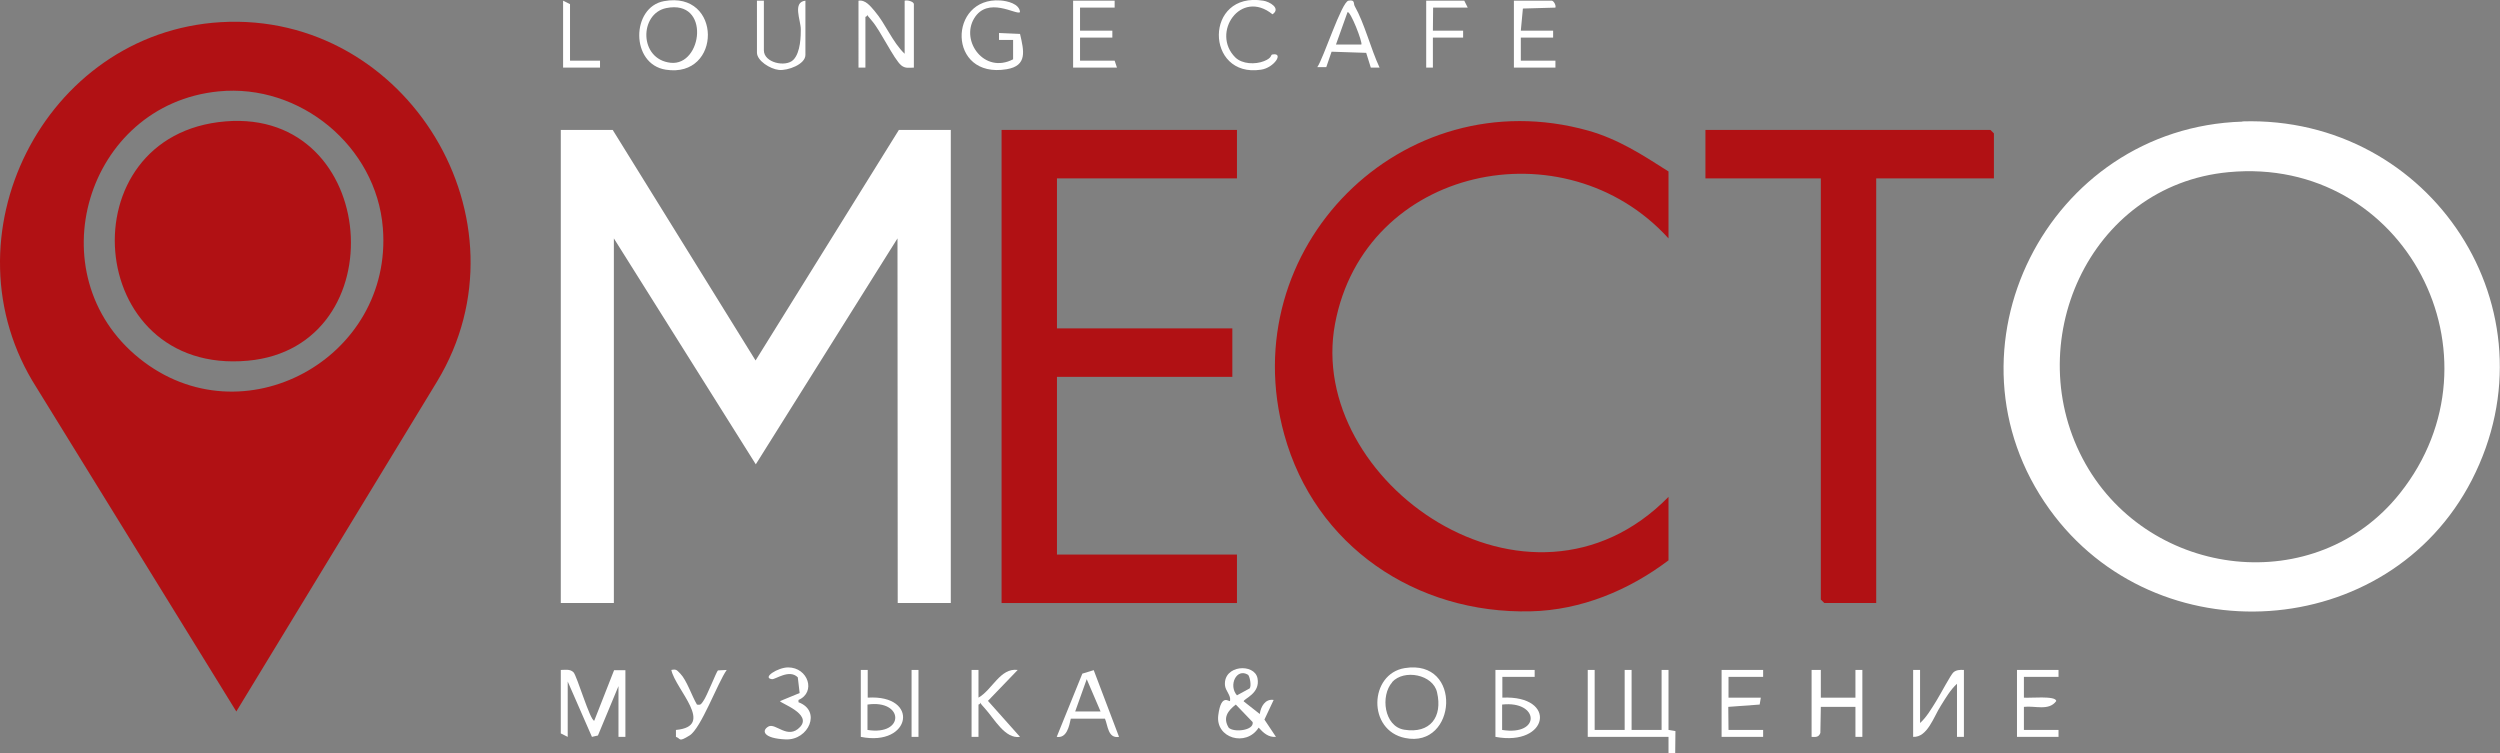 <?xml version="1.0" encoding="UTF-8"?>
<svg id="_Слой_1" xmlns="http://www.w3.org/2000/svg" version="1.1" xmlns:xlink="http://www.w3.org/1999/xlink" viewBox="0 0 1083.3 326.3">
  <rect x="0" y="0" width="1083.3" height="326.3" fill="#808080" stroke="none"/>
  <!-- Generator: Adobe Illustrator 29.3.1, SVG Export Plug-In . SVG Version: 2.1.0 Build 151)  -->
  <defs>
    <style>
      .st0 {
        fill: #fff;
      }

      .st1 {
        fill: #b11114;
      }
    </style>
  </defs>
  <path class="st1" d="M95.7,9.6c80.8-4.7,135.8,86.1,93.7,155.7l-87,143L15.8,167.9C-25.6,103.1,19,14.1,95.7,9.6ZM94.7,39.6c-57.4,5.7-79.4,79.4-34.3,115.7,44.6,35.9,110,0,105.5-56.5-2.8-35.4-35.9-62.7-71.2-59.2Z"/>
  <polygon class="st0" points="412 56.3 412 261.3 389 261.3 388.9 103.3 327.5 201.2 266 103.3 266 261.3 243 261.3 243 56.3 265.5 56.3 327.4 156.2 389.5 56.3 412 56.3"/>
  <path class="st0" d="M971.7,52.6c81.8-2.5,137.2,81.8,99.4,155.4-36.2,70.4-136.9,76.7-183,12.7-49.6-68.9-.9-165.4,83.6-168ZM965.7,74.6c-60.8,5.7-91.1,74.8-62,126.4,28.2,49.9,99.9,58.4,136.2,12.8,47.2-59.3,2.3-146.4-74.2-139.2Z"/>
  <path class="st1" d="M723,74.3v29c-44.9-49.4-131.7-31.2-144.5,37s84.1,136.5,144.5,75v27.5c-17.2,13-37.9,21.6-59.7,22.1-49.7,1.2-93.5-28.3-106.8-76.6-22.3-80.6,50.9-154.3,131.7-131.7,13.1,3.7,23.5,10.5,34.8,17.7Z"/>
  <polygon class="st1" points="536 56.3 536 77.3 458 77.3 458 142.3 534 142.3 534 163.3 458 163.3 458 240.3 536 240.3 536 261.3 434 261.3 434 56.3 536 56.3"/>
  <polygon class="st1" points="864 77.3 813 77.3 813 261.3 790.5 261.3 789 259.8 789 77.3 739 77.3 739 56.3 862.5 56.3 864 57.8 864 77.3"/>
  <polygon class="st0" points="691 290.3 691 316.3 704 316.3 704 290.3 707 290.3 707 316.3 720 316.3 720 290.3 723 290.3 723 316.3 726 316.8 725.9 326.3 723 326.3 723 319.3 688 319.3 688 290.3 691 290.3"/>
  <path class="st0" d="M243,290.3c1.8,0,4-.5,5.5,1s7.2,21,9,21l8.6-21.9h4.9c0-.1,0,28.9,0,28.9h-3v-22l-8.9,21.4-2.6.6-10.5-24v24l-3-1.5v-27.5Z"/>
  <path class="st0" d="M545.9,309.3c.4-3,2.3-6.6,6-6l-4,8.5,5,7.5c-3.3.3-5.5-1.8-7.5-4-5.4,8.5-18.8,4.6-17.5-5.4s4.9-5.4,5.1-6.2c.5-2.4-2-4.3-2.2-6.8-.7-8.8,12.8-9.6,14.1-3s-5.9,8.8-6,10l7,5.5ZM540.8,292.4c-5-3.1-8.6,4.6-4.8,8.9l5.5-3c.9-1.1,0-5.4-.7-5.9ZM535.5,305.3c-3.5,2.7-5.7,5.7-3.1,10,2.1,2.2,11.1,1.3,10.4-2.4l-7.3-7.6Z"/>
  <path class="st0" d="M392,23.3V.3c1.2-.4,4,.4,4,1.5v27.5c-2,0-3.7.5-5.5-1-3.2-2.7-9-15.1-12.7-19.3s-1-2.1-2.8-1.7v22h-3V.3c3-.5,5.2,2.4,7,4.5,4.8,5.6,7.6,13.3,13,18.5Z"/>
  <path class="st0" d="M608.7,289.5c25.2-4.1,22.6,34.9.2,30.3-16.5-3.3-15.6-27.8-.2-30.3ZM603.3,295.6c-5.2,5.8-3.6,19.2,5.2,20.6,11.2,1.8,16.7-5.5,14.2-16.2-1.7-7.7-14.3-10.2-19.5-4.4Z"/>
  <path class="st0" d="M287.7.5c25.3-4.7,25.2,33.5.8,29.7-15.4-2.4-15-27.1-.8-29.7ZM288.7,3.5c-11.7,2.4-11.9,22.2,1.9,23.7s17.4-27.6-1.9-23.7Z"/>
  <path class="st0" d="M832,290.3v23c2.8-2.5,5-6.3,7-9.5s6.3-11.5,7.5-12.5,2.7-1.1,4.5-1v29h-3v-23c-2.8,2.5-5,6.3-7,9.5-3.1,4.8-5.8,13.8-12,13.5v-29h3Z"/>
  <path class="st0" d="M785,290.3h4s0,12,0,12h15v-12s3,0,3,0v29h-3s0-13,0-13h-15l-.2,11.3c-.7,1.9-2,1.8-3.8,1.7v-29Z"/>
  <path class="st0" d="M441.9,5.3c-1.5,1.3-13.9-7.1-19.8,2.7s4.4,24.2,16.9,17.7v-8.4c0,0-6.1,0-6.1,0v-3s9.1.4,9.1.4c1.7,7.3,3.3,13.8-5.8,15.3-25.8,4.3-25.3-31.4-2.7-29.8,2.9.2,8.3,1.4,8.5,5.1Z"/>
  <path class="st0" d="M665,290.3v3h-14v9c24.1-1.1,20.1,21.3-3,17v-29h17ZM650.9,316.3c17,2.7,16-12.8,0-11v11Z"/>
  <polygon class="st0" points="764 290.3 764 293.3 749 293.3 749 302.3 763 302.3 762.5 305.3 748.9 306.3 749 316.3 764 316.3 764 319.3 746 319.3 746 290.3 764 290.3"/>
  <path class="st0" d="M892,290.3v3h-15v9c2.1.3,14-1,14,1.5-3.2,4.4-9.3,1.9-14,2.5v10h15v3h-18v-29h18Z"/>
  <path class="st0" d="M473.9,290.3l11,29c-4.8.8-4.8-4.8-6.1-7.9h-14.8c-.7,3.2-1.7,8.6-6.1,7.9l11.1-27.4,4.9-1.5ZM476.9,308.3l-6-14-5,14h11Z"/>
  <path class="st0" d="M597.9,29.3h-3.9c0-.1-2-6.4-2-6.4l-15-.5-2.3,6.7h-3.9c2.7-3.8,10.5-28.2,13.5-28.8s2.1,1.3,2.7,2.3c4.3,7.6,7,18.6,10.8,26.7ZM589.9,19.3c.7-.7-4.8-14.9-6-14l-5,14h11Z"/>
  <polygon class="st0" points="483 .3 483 3.3 468 3.3 468 13.3 482 13.3 482 16.3 468 16.3 468 26.3 483 26.3 484 29.3 465 29.3 465 .3 483 .3"/>
  <path class="st0" d="M672.5.3c.8.2,1.8,1.9,1.5,3l-14.1.4-.9,9.6h14v3h-14v10h15v3h-18V.3h16.5Z"/>
  <path class="st0" d="M421,290.3h3s0,12,0,12c6-3.4,9.4-13,17-12l-12.9,13.4,13.9,15.6c-6.5,1-11.1-7.8-15.2-12.3s-.9-2.1-2.8-1.7v14h-3v-29Z"/>
  <path class="st0" d="M535.3,24.9c3,2.9,8.6,3.1,12.4,1.6s2.7-2.8,3.7-2.9c5.1-.9.7,5.8-5,6.6-24.3,3.7-24.7-34.1,1-29.9,2.7.4,7.8,3.3,4,5.9-13.8-11.2-26.8,8.1-16.1,18.7Z"/>
  <path class="st0" d="M331,.3v21.5c0,5.4,9.4,7.4,12.7,4.2s3.3-10.8,3.3-13.3c0-3.9-3.7-11.8,2-12.4v23.5c0,4.1-7.7,6.9-11.5,6.5s-9.5-4-9.5-7.5V.3h3Z"/>
  <path class="st0" d="M346,303.3v1c10.1,3.7,4.4,16.5-5.5,16.1s-10.6-3.9-7.5-5.6,8.4,5.9,13.7.2-8.7-10.3-8.7-11.2l8.5-3.5-.8-6.8c-3.7-3.7-9.7,1-11.2.8-4.5-.6,2.6-5.1,7-5.1,8.7,0,12.2,10.8,4.5,14.1Z"/>
  <path class="st0" d="M373,290.3h3s0,12,0,12c22.7-1.4,18.9,21.4-3,17v-29ZM375.9,316.3c16.3,2.6,15.8-13.3,0-11v11Z"/>
  <path class="st0" d="M302,305.3c1.8.4,2-.5,2.8-1.6,1.5-2,5.7-12.8,6.3-13.2l3.8-.2c-4,5.7-11.1,25.3-16.1,28.4s-3.7,1.3-5.9.6v-3c17.3-1.6-.2-17.5-2-26,2.4-.5,2.5.3,3.9,1.6,2.8,2.9,5,9.7,7.2,13.4Z"/>
  <polygon class="st0" points="636 3.3 621 3.3 620.9 13.3 634 13.3 634 16.3 620.9 16.3 620.9 29.3 618 29.3 618 .3 634.5 .3 636 3.3"/>
  <polygon class="st0" points="247 26.3 260 26.3 260 29.3 244 29.3 244 .3 247 1.8 247 26.3"/>
  <rect class="st0" x="395" y="290.3" width="3" height="29"/>
  <path class="st1" d="M97.7,52.6c66.9-5.5,74.3,97.8,9.7,103.7-71.2,6.5-78.8-98-9.7-103.7Z"/>
</svg>